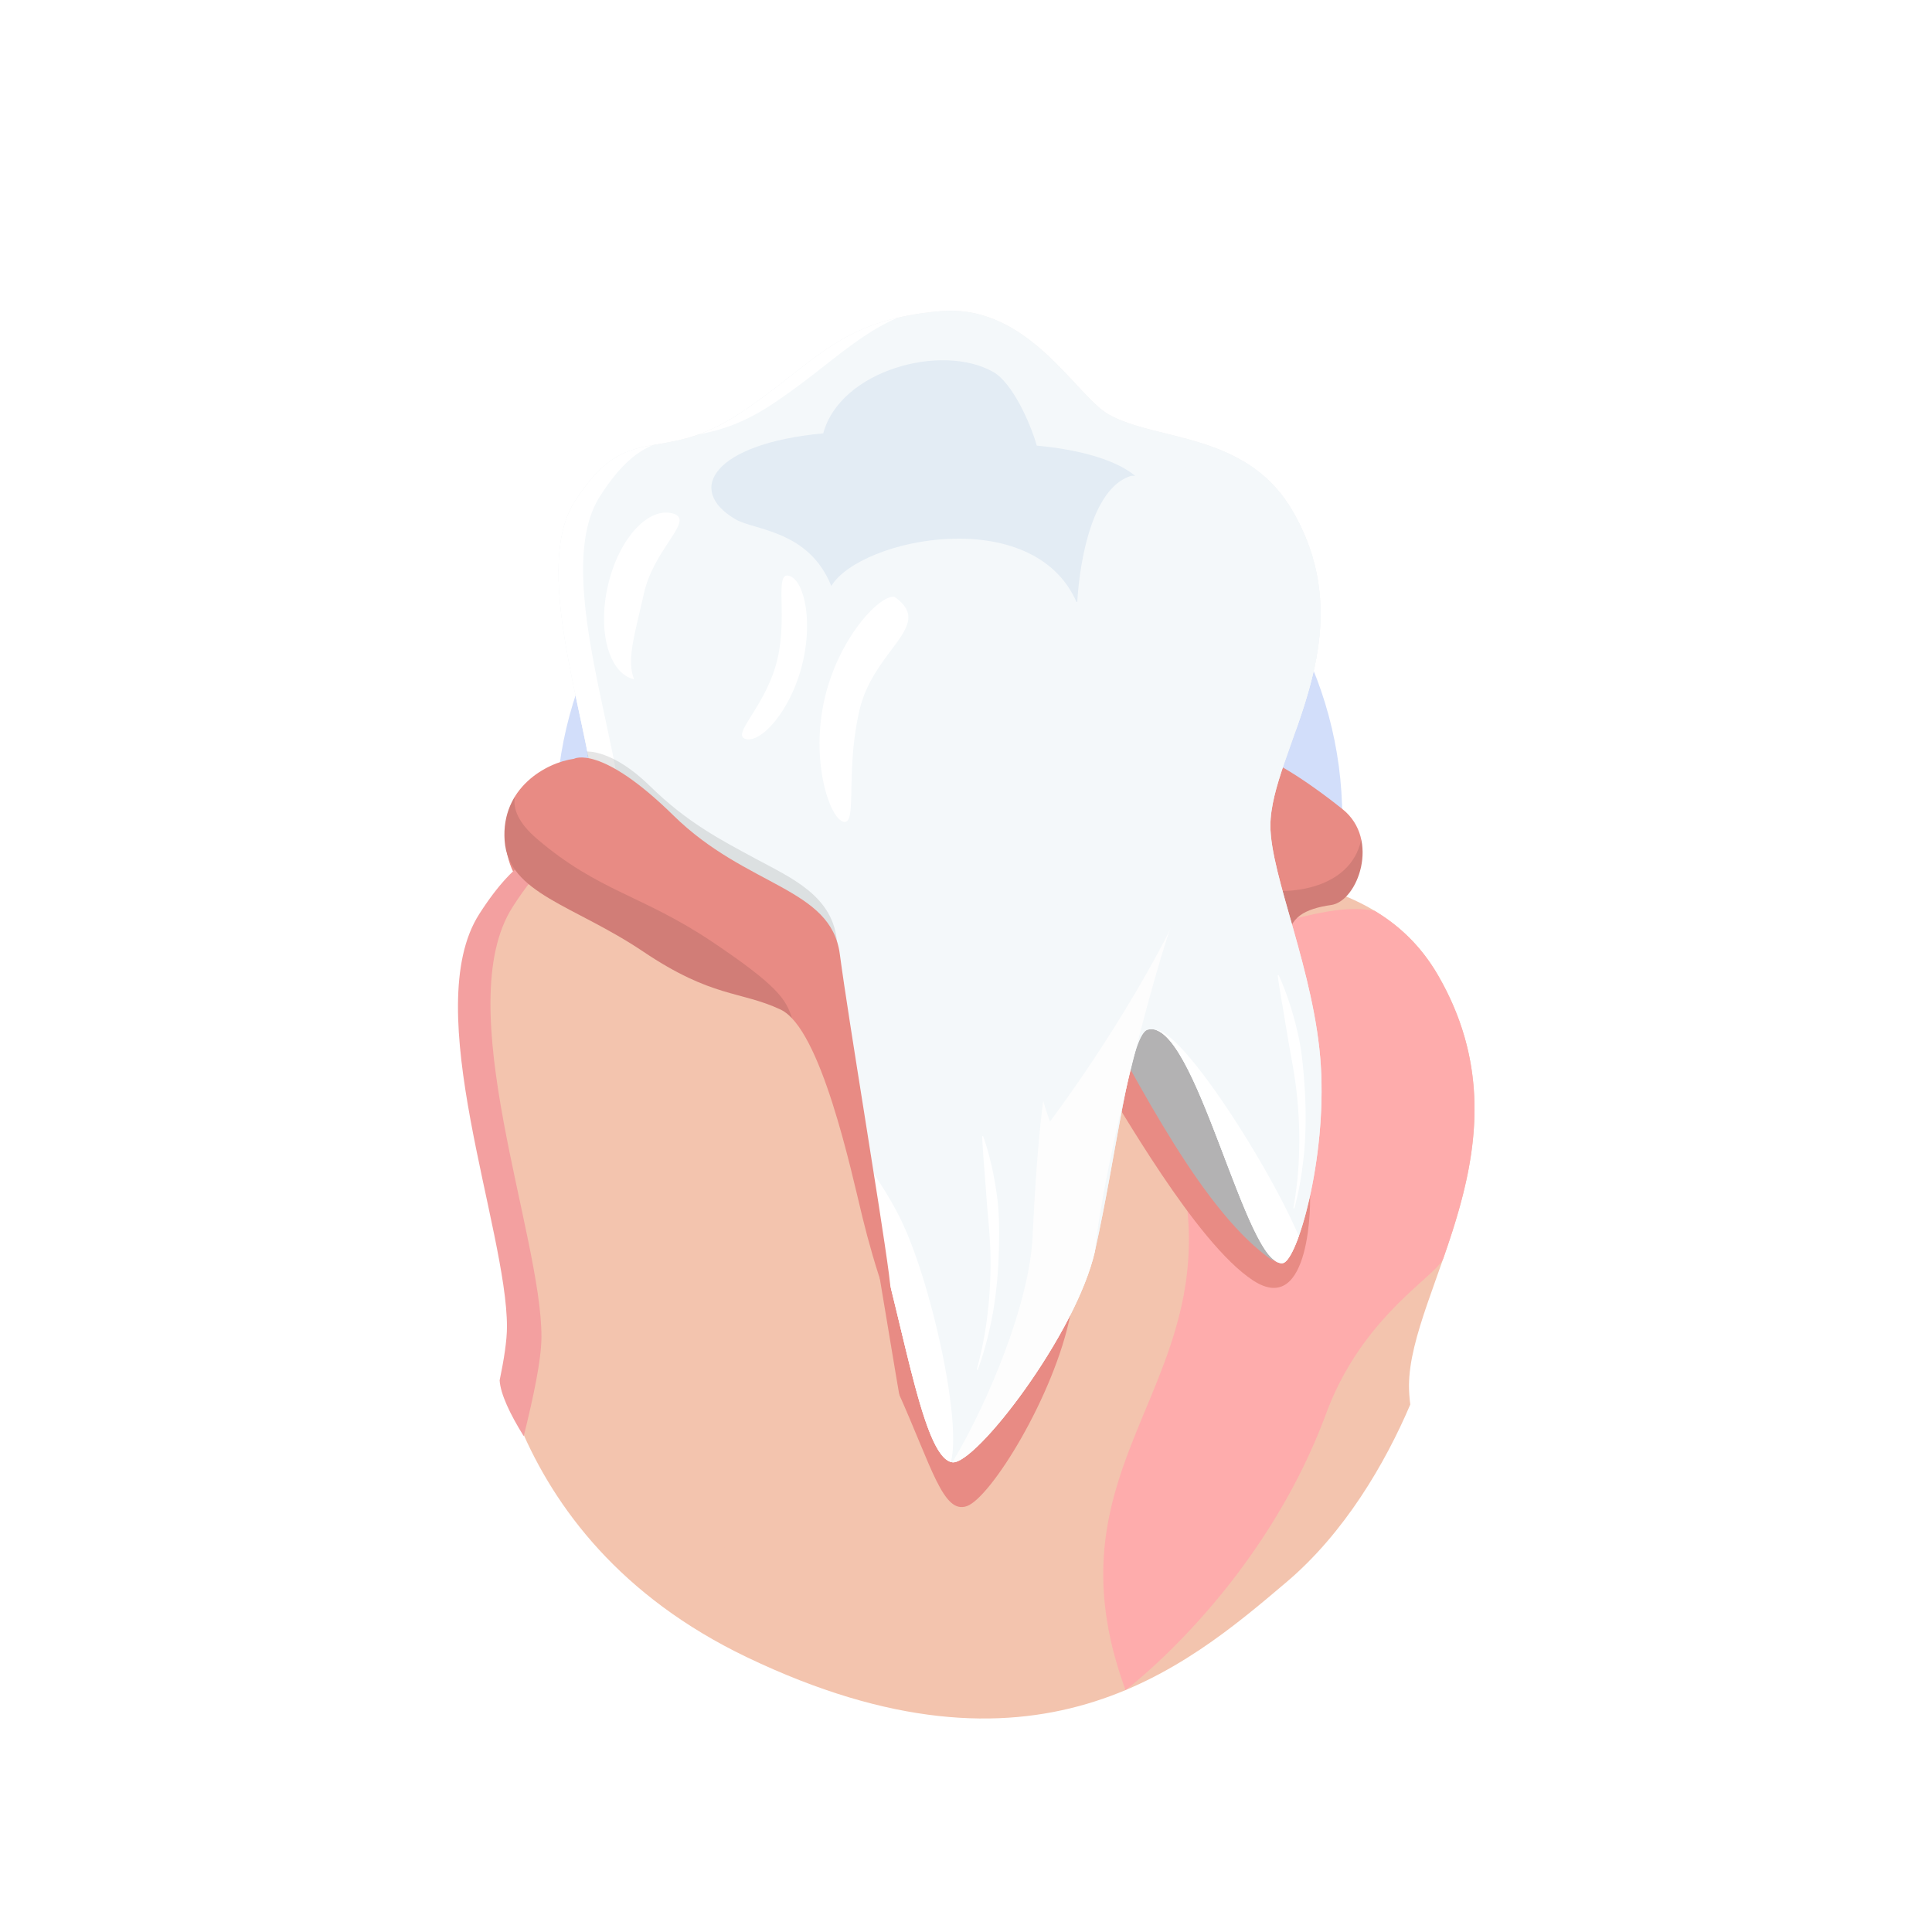 <svg xmlns="http://www.w3.org/2000/svg" width="914" height="914" fill="none"><g filter="url(#a)"><circle cx="449" cy="387" r="186" fill="#C6D5F9" fill-opacity=".8"/></g><path fill="#F3C4AE" d="M666.571 655.536c.123-45.791 59.312-115.214 13.818-194.014-8.508-14.741-19.486-24.53-31.456-31.44-28.162-16.259-61.858-16.633-82.531-28.53-20.281-11.747-49.501-68.34-103.683-63.624-62.84 5.466-76.175 31.407-123.314 62.798-50.722 33.777-69.19 2.79-102.534 54.919-28.399 44.394 13.098 147.41 12.976 193.201-.018 6.529-1.457 15.662-3.702 26.277 16.191 38.189 47.392 80.213 107.168 108.869 136.509 65.442 207.096 5.395 255.493-35.687 27.153-23.048 46.411-55.775 58.372-83.841-.394-3.185-.614-6.175-.607-8.928Z"/><path fill="#FEACAC" d="M682.848 595.222c.09-.264.186-.532.276-.801.206-.591.413-1.181.614-1.774.151-.434.297-.865.443-1.299.155-.446.309-.897.46-1.347.186-.549.375-1.101.559-1.655a56.3 56.3 0 0 0 .339-1.03c.216-.646.431-1.292.645-1.942.082-.249.163-.504.245-.756.237-.733.477-1.47.714-2.208.049-.159.098-.322.151-.481.266-.83.523-1.659.781-2.493a.988.988 0 0 0 .044-.146c10.079-32.634 16.111-69.66-3.198-109.228a140.231 140.231 0 0 0-4.533-8.54c-8.161-14.137-18.591-23.713-29.994-30.57-21.308-4.438-46.638 8.88-69.662 8.646-30.832 9.281-33.441 78.58-33.441 78.58 54.553 131.145-59.24 160.348-14.812 281.376 0 0 64.256-48.09 94.899-130.824 17.273-46.623 52.552-65.134 55.47-73.508Z"/><path fill="#E88B84" d="M276.891 358.981s-35.171 2.98-37.556 31.595c-2.384 28.613 16.691 38.151 38.152 50.074 21.461 11.923 97.764 25.037 110.879 51.863 13.115 26.826 20.269 129.954 36.364 165.722 16.095 35.767 21.46 58.42 32.787 54.247 11.326-4.173 41.061-51.995 48.846-90.379 7.785-38.383 7.785-121.245 14.939-111.111s44.113 76.9 71.535 94.784c27.421 17.884 27.421-38.152 26.826-42.325-.597-4.173-10.135-107.898-10.135-118.628 0-10.73 7.75-14.904 20.269-16.692 12.519-1.788 23.249-30.998 5.365-45.305-17.883-14.307-34.575-24.441-40.536-25.038-5.963-.595-317.735 1.193-317.735 1.193Z"/><path fill="#000" d="M609.678 448.695c-.098-1.75-.152-3.074-.152-3.873 0-10.73 7.75-14.903 20.268-16.691 9.059-1.295 17.173-16.947 14.194-30.922-5.408 24.789-36.446 24.26-36.446 24.26-11.182 0-4.231 27.805-4.231 27.805s2.488-.188 6.367-.579Z" opacity=".1"/><path fill="#B3B2B3" d="M459.216 471.132h-90.429c-1.183 6.242-1.902 11.643-1.912 15.763-.081 31.7 14.112 94.392 18.344 96.835 13.372 7.721 19.251-47.883 39.122-73.001 12.186-15.4 24.035-27.858 34.875-29.825v-9.772Zm143.041 125.363c-32.291-22.255-61.717-79.775-91.361-134.615l46.217-31.366 45.144 165.981Z"/><path fill="#B3B2B3" d="M405.27 370.671c-6.824-13.061-135.138 206.521-124.603 227.983 15.993-2.615 102.376-164.844 148.751-167.967l-24.148-60.016Z"/><path fill="#F3F2F2" d="M611.592 241.892c-6.518-11.292-14.927-18.79-24.097-24.085-21.573-12.455-47.385-12.741-63.222-21.855-15.537-8.998-37.92-52.351-79.426-48.739-48.138 4.188-58.354 24.06-94.464 48.107-38.856 25.874-53.004 2.137-78.547 42.07-21.755 34.008 10.035 112.923 9.941 148.001-.063 23.725-24.462 92.03-24.527 116.198-.079 31.706 14.114 94.395 18.346 96.837 13.372 7.721 19.25-47.883 39.121-73 15.627-19.748 30.702-34.658 43.8-28.817 13.318 9.438 38.079 33.194 51.528 72.487 16.391 47.889 25.38 120.437 40.438 122.679 10.74 1.598 58.703-60.558 67.532-99.991 10.188-45.486 16.473-102.245 24.892-104.648 22.502-6.431 46.703 113.919 64.067 110.392 6.703-1.36 20.669-48.839 17.875-93.522-2.75-43.993-23.901-89.765-23.842-113.489.094-35.079 45.436-88.26 10.585-148.625Z"/><path fill="#F4F8FA" d="M611.592 241.892c-6.518-11.292-14.927-18.79-24.097-24.085-21.573-12.455-47.385-12.741-63.222-21.855-15.537-8.998-37.92-52.351-79.426-48.739-48.138 4.188-58.354 24.06-94.464 48.107-38.856 25.874-53.004 2.137-78.547 42.07-21.755 34.008 10.035 112.923 9.941 148.001-.063 23.725-24.462 92.03-24.527 116.198-.079 31.706 14.114 94.395 18.346 96.837 13.372 7.721 19.25-47.883 39.121-73 15.627-19.748 30.702-34.658 43.8-28.817 13.318 9.438 38.079 33.194 51.528 72.487 16.391 47.889 25.38 120.437 40.438 122.679 10.74 1.598 58.703-60.558 67.532-99.991 10.188-45.486 16.473-102.245 24.892-104.648 22.502-6.431 46.703 113.919 64.067 110.392 6.703-1.36 20.669-48.839 17.875-93.522-2.75-43.993-23.901-89.765-23.842-113.489.094-35.079 45.436-88.26 10.585-148.625Z"/><path fill="#FDFDFD" d="M554.579 437.125c-15.423-24.803-27.871 17.91-38.249 22.691-20.203 9.319-25.137 69.99-27.831 125.283-1.549 31.716-21.121 78.533-37.925 106.683 3.752.427 11.851-6.608 21.224-17.621.007-.009.013-.023.024-.029.417-.494.839-.992 1.262-1.499a182.5 182.5 0 0 0 1.294-1.566c.027-.031.052-.067.079-.099.408-.5.82-1.004 1.228-1.518.04-.042.074-.09.109-.131.403-.504.807-1.011 1.213-1.524.048-.065.098-.126.148-.19a190.7 190.7 0 0 0 1.367-1.755c.381-.494.766-.991 1.149-1.496a264.055 264.055 0 0 0 1.344-1.777l.238-.324c.367-.494.736-.989 1.105-1.49.097-.131.191-.263.287-.394.352-.482.708-.963 1.057-1.448.113-.154.221-.308.329-.462.342-.471.679-.943 1.021-1.415.122-.176.244-.353.369-.527.322-.459.653-.921.976-1.386.135-.189.269-.385.401-.578.316-.452.629-.901.942-1.357.152-.219.297-.437.449-.655.295-.433.592-.866.889-1.306.164-.241.329-.488.491-.732.279-.417.563-.834.842-1.258.169-.253.341-.51.504-.763.278-.414.548-.828.82-1.246.175-.266.354-.539.525-.805.263-.411.53-.816.789-1.223.185-.283.363-.572.548-.857.25-.395.506-.793.757-1.194.191-.298.375-.6.563-.901l.728-1.162.573-.937c.234-.383.468-.761.701-1.146l.59-.979c.22-.369.445-.735.665-1.104.209-.352.416-.703.619-1.056.209-.349.415-.696.62-1.049.211-.363.421-.726.628-1.088.198-.344.397-.681.591-1.021l.613-1.084c.194-.347.391-.69.586-1.037.21-.378.418-.761.628-1.139.182-.327.36-.649.538-.976.217-.394.428-.789.642-1.187.169-.311.338-.629.511-.944.207-.388.409-.779.616-1.168l.501-.953c.207-.398.412-.802.616-1.201.157-.308.32-.616.473-.924.203-.394.397-.786.594-1.181.154-.314.313-.628.467-.94l.574-1.175c.151-.314.302-.628.454-.94.191-.398.376-.795.56-1.193.145-.305.289-.607.432-.912l.561-1.232c.131-.286.266-.575.394-.867.185-.41.366-.821.545-1.238l.375-.845c.181-.427.359-.847.536-1.273.113-.267.228-.533.34-.8.178-.43.349-.86.527-1.29.103-.257.208-.51.309-.767.162-.407.316-.811.475-1.216.105-.273.217-.552.32-.828.16-.42.313-.844.47-1.264l.277-.751c.151-.42.297-.837.441-1.251.086-.25.178-.5.26-.751.129-.375.247-.747.372-1.12.091-.282.191-.57.284-.856.117-.379.23-.751.349-1.127.081-.272.171-.548.25-.821.119-.401.231-.793.343-1.188.069-.243.144-.494.211-.737.109-.399.21-.79.309-1.185.063-.234.128-.474.188-.709.153-.626.375-1.236.441-1.861 4.811-46.387 31.155-142.855 36.565-154.658Z"/><path fill="#fff" d="M365.532 191.082c25.061-16.69 38.141-31.443 58.93-40.717-31.668 7.479-43.728 24.74-74.083 44.955-7.419 4.94-13.935 8.069-19.805 10.181 9.54-1.822 20.635-4.882 34.958-14.419Zm-96.923 318.742c.066-25.153 25.459-96.241 25.524-120.931.097-36.507-32.986-118.634-10.347-154.027 9.262-14.48 17.084-20.913 25.056-24.29-12.793 2.267-23.249 5.299-37.009 26.814-21.756 34.008 10.034 112.923 9.94 148.001-.063 23.725-24.462 92.03-24.527 116.198-.079 31.706 14.114 94.395 18.346 96.837 2.478 1.432-7.044-64.48-6.983-88.602Zm159.013 70.253c-17.791-39.389-67.377-87.647-72.7-84.653.05.042.104.093.155.138 1.158.206 2.306.543 3.435 1.046 13.319 9.438 38.08 33.195 51.529 72.487 16.158 47.206 25.123 118.367 39.799 122.535 5.081-18.977-8.588-81.375-22.218-111.553Zm179.826 17.278c.088-.045.175-.09.263-.145.044-.032.089-.06.132-.092.09-.061.178-.129.266-.206a5.919 5.919 0 0 0 .456-.42c.022-.025.045-.045.072-.074.138-.148.279-.308.422-.488.013-.013.026-.032.038-.045.125-.16.257-.333.39-.513l.098-.142c.115-.166.231-.337.349-.516.032-.052.066-.1.098-.154.129-.202.26-.417.392-.645.018-.025.034-.051.05-.077.468-.805.948-1.73 1.436-2.769.009-.025.024-.052.033-.077a37.3 37.3 0 0 0 .47-1.033c.007-.016.009-.026.018-.035a78.138 78.138 0 0 0 2.018-5.128c-14.745-34.511-55.106-97.152-67.57-97.528 18.372 6.146 37.535 85.898 52.943 105.842 2.902 3.132 5.363 4.785 7.147 4.419.119-.023.241-.065.363-.116.041-.017.08-.039.116-.058Z"/><path fill="#E3ECF4" d="M532.098 221.708c24.212 13.979 15.877 43.795-22.803 63.133-20.509-46.88-102.124-30.358-116.028-7.619-10.548-26.369-36.311-26.359-45.139-31.455-24.211-13.978-10.483-35.949 41.331-40.751 8.119-30.023 56.384-42.926 80.59-28.951 8.829 5.098 17.351 23.81 20.433 34.761 18.913 1.75 32.789 5.785 41.616 10.882Z"/><path fill="#F4F8FA" d="M613.475 344.312c.069-.202.143-.408.212-.613.157-.453.316-.905.47-1.359.116-.332.228-.663.34-.995.119-.342.236-.687.352-1.032.142-.42.287-.844.428-1.268.09-.263.175-.526.26-.789.165-.494.33-.99.494-1.487l.188-.579c.182-.562.366-1.127.547-1.692a201.432 201.432 0 0 0 .714-2.278c.014-.035.024-.074.034-.112 7.721-24.999 12.342-53.363-2.45-83.674a108.51 108.51 0 0 0-3.472-6.542c-6.252-10.829-14.242-18.164-22.978-23.418-16.323-3.399-35.726 6.804-53.363 6.624-23.619 7.11-25.618 60.196-25.618 60.196 41.79 100.464-46.946 152.566-12.912 245.28 0 0 50.788-66.573 74.262-129.951 13.231-35.715 40.256-49.896 42.492-56.311Z"/><path fill="#fff" d="M406.523 336.328c-6.674 29.369-.863 53.933-7.449 52.438-6.587-1.494-15.696-28.598-9.019-57.963 6.675-29.369 26.606-49.877 33.191-48.385 19.307 13.637-10.045 24.544-16.723 53.91Zm-39.153-22.863c-5.635 21.324-21.696 34.268-14.513 36.158 7.186 1.89 20.758-12.937 26.392-34.263 5.635-21.324 1.196-41.073-5.989-42.96-7.184-1.888-.258 19.74-5.89 41.065Zm-62.698-32.876c-4.925 21.691-8.179 31.648-4.687 40.775-11.794-2.676-17.364-22.435-12.437-44.128 4.926-21.69 18.481-37.104 30.275-34.427 11.795 2.679-8.224 16.087-13.151 37.78Zm160.481 257.035c.787 2.211 1.455 4.452 2.131 6.695.627 2.252 1.19 4.522 1.729 6.798 1.05 4.557 1.873 9.164 2.527 13.8 1.346 9.277 1.235 18.7.973 28.046-.294 9.355-1.168 18.691-2.743 27.9-1.658 9.192-3.952 18.268-7.149 27.004a.248.248 0 0 1-.318.148.25.25 0 0 1-.154-.299c2.433-8.945 4.188-18.039 5.168-27.207 1.067-9.155 1.434-18.372 1.232-27.566-.171-9.207-1.333-18.334-1.937-27.504l-1.045-13.795c-.211-2.301-.34-4.619-.512-6.935-.164-2.318-.336-4.639-.389-6.989a.252.252 0 0 1 .239-.262.258.258 0 0 1 .248.166Zm139.824-76.179c.983 2.131 1.851 4.302 2.726 6.476a180.566 180.566 0 0 1 2.335 6.613c1.456 4.444 2.692 8.958 3.761 13.517 2.177 9.117 2.917 18.512 3.498 27.844.551 9.343.523 18.72-.216 28.034-.822 9.304-2.288 18.55-4.686 27.538a.248.248 0 0 1-.303.176.25.25 0 0 1-.18-.284c1.617-9.128 2.545-18.343 2.695-27.562.237-9.213-.229-18.426-1.259-27.565-1-9.153-2.981-18.138-4.409-27.218l-2.285-13.644c-.419-2.272-.756-4.569-1.137-6.86-.372-2.294-.752-4.59-1.017-6.926a.252.252 0 0 1 .215-.282.26.26 0 0 1 .262.143Zm-274.305 33.37a52.078 52.078 0 0 1 7.304-7.326c2.714-2.171 5.73-4.119 9.204-5.275 3.434-1.209 7.448-1.366 11.072-.144 3.442 1.271 6.469 2.829 9.533 4.58 6.025 3.564 11.471 8.012 16.249 13.035 4.772 5.028 8.897 10.625 12.205 16.643-4.61-5.092-9.271-10.01-14.284-14.499-2.531-2.215-5.089-4.38-7.789-6.352a81.472 81.472 0 0 0-8.312-5.55 67.948 67.948 0 0 0-8.798-4.482c-2.82-1.126-5.965-1.137-9.056-.405-3.086.774-6.107 2.212-8.963 3.957-2.886 1.721-5.62 3.755-8.365 5.818Z"/><path fill="#F3C4AE" d="M406.851 547.164c0 60.804-36.283 110.096-81.04 110.096-44.757 0-81.04-49.292-81.04-110.096 0-60.805 36.283-110.097 81.04-110.097 10.649 0 20.819 2.791 30.134 7.863 29.834 16.245 50.906 55.897 50.906 102.234Z"/><path fill="#F3C4AE" d="M350.849 442.424s-64.555-22.113-66.792-38.97c-2.29-17.25-2.216-8.485-2.216-8.485-39.392 8.329-63.42 27.837-52.869 89.099 10.55 61.262 23.31 95.713 80.023 102.093 56.715 6.379 73.595-126.852 41.854-143.737Z"/><path fill="#F3C4AE" d="M404.665 534.635s20.215 123.753 25.151 150.336c4.936 26.583-112.213 69.618-137.914 36.146-25.701-33.471-38.253-107.127-35.862-159.655 2.39-52.529 148.625-26.827 148.625-26.827Z"/><path fill="#F3A0A0" d="m236.373 653.034.003.028c.405 6.361 4.781 15.746 11.392 26.365 4.791-19.334 8.355-36.398 8.383-46.985.128-48.194-43.546-156.612-13.659-203.336 12.226-19.115 22.553-27.607 33.078-32.066-16.889 2.994-30.692 6.997-48.858 35.398-28.72 44.896 13.246 149.074 13.122 195.382-.016 6.32-1.355 15.063-3.461 25.214Z"/><path fill="#000" d="M277.713 355.543s12.139-.984 29.855 16.404c17.717 17.389 33.793 25.591 50.197 34.449 16.404 8.858 35.433 17.06 38.058 37.73 2.625 20.669-65.617-27.559-85.303-41.339-19.685-13.78-30.839-34.777-30.839-34.777l-1.968-12.467Z" opacity=".1"/><path fill="#E88B84" d="M271.524 358.981s12.519-7.154 47.094 26.826c34.575 33.979 74.515 33.979 78.688 65.573 4.174 31.595 19.076 119.821 23.249 151.416 4.174 31.595-7.153-4.769-12.518-26.826-5.365-22.056-19.672-89.419-38.748-98.36-19.076-8.942-32.191-5.365-64.977-27.422-32.787-22.056-63.786-27.421-65.574-52.459-1.789-25.037 19.671-36.96 32.786-38.748Z"/><path fill="#000" d="M336.768 445.438c-32.809-21.982-53.478-23.623-82.678-48.556-9.058-7.736-11.478-14.427-10.518-19.98-3.422 5.551-5.433 12.452-4.834 20.827 1.788 25.037 32.787 30.402 65.573 52.459 32.787 22.056 45.901 18.48 64.977 27.421 1.838.862 3.632 2.277 5.377 4.13-2.604-8.9-7.08-15.654-37.897-36.301Z" opacity=".1"/><defs><filter id="a" width="772" height="772" x="63" y="1" color-interpolation-filters="sRGB" filterUnits="userSpaceOnUse"><feFlood flood-opacity="0" result="BackgroundImageFix"/><feBlend in="SourceGraphic" in2="BackgroundImageFix" result="shape"/><feGaussianBlur result="effect1_foregroundBlur_57_4327" stdDeviation="100"/></filter></defs></svg>